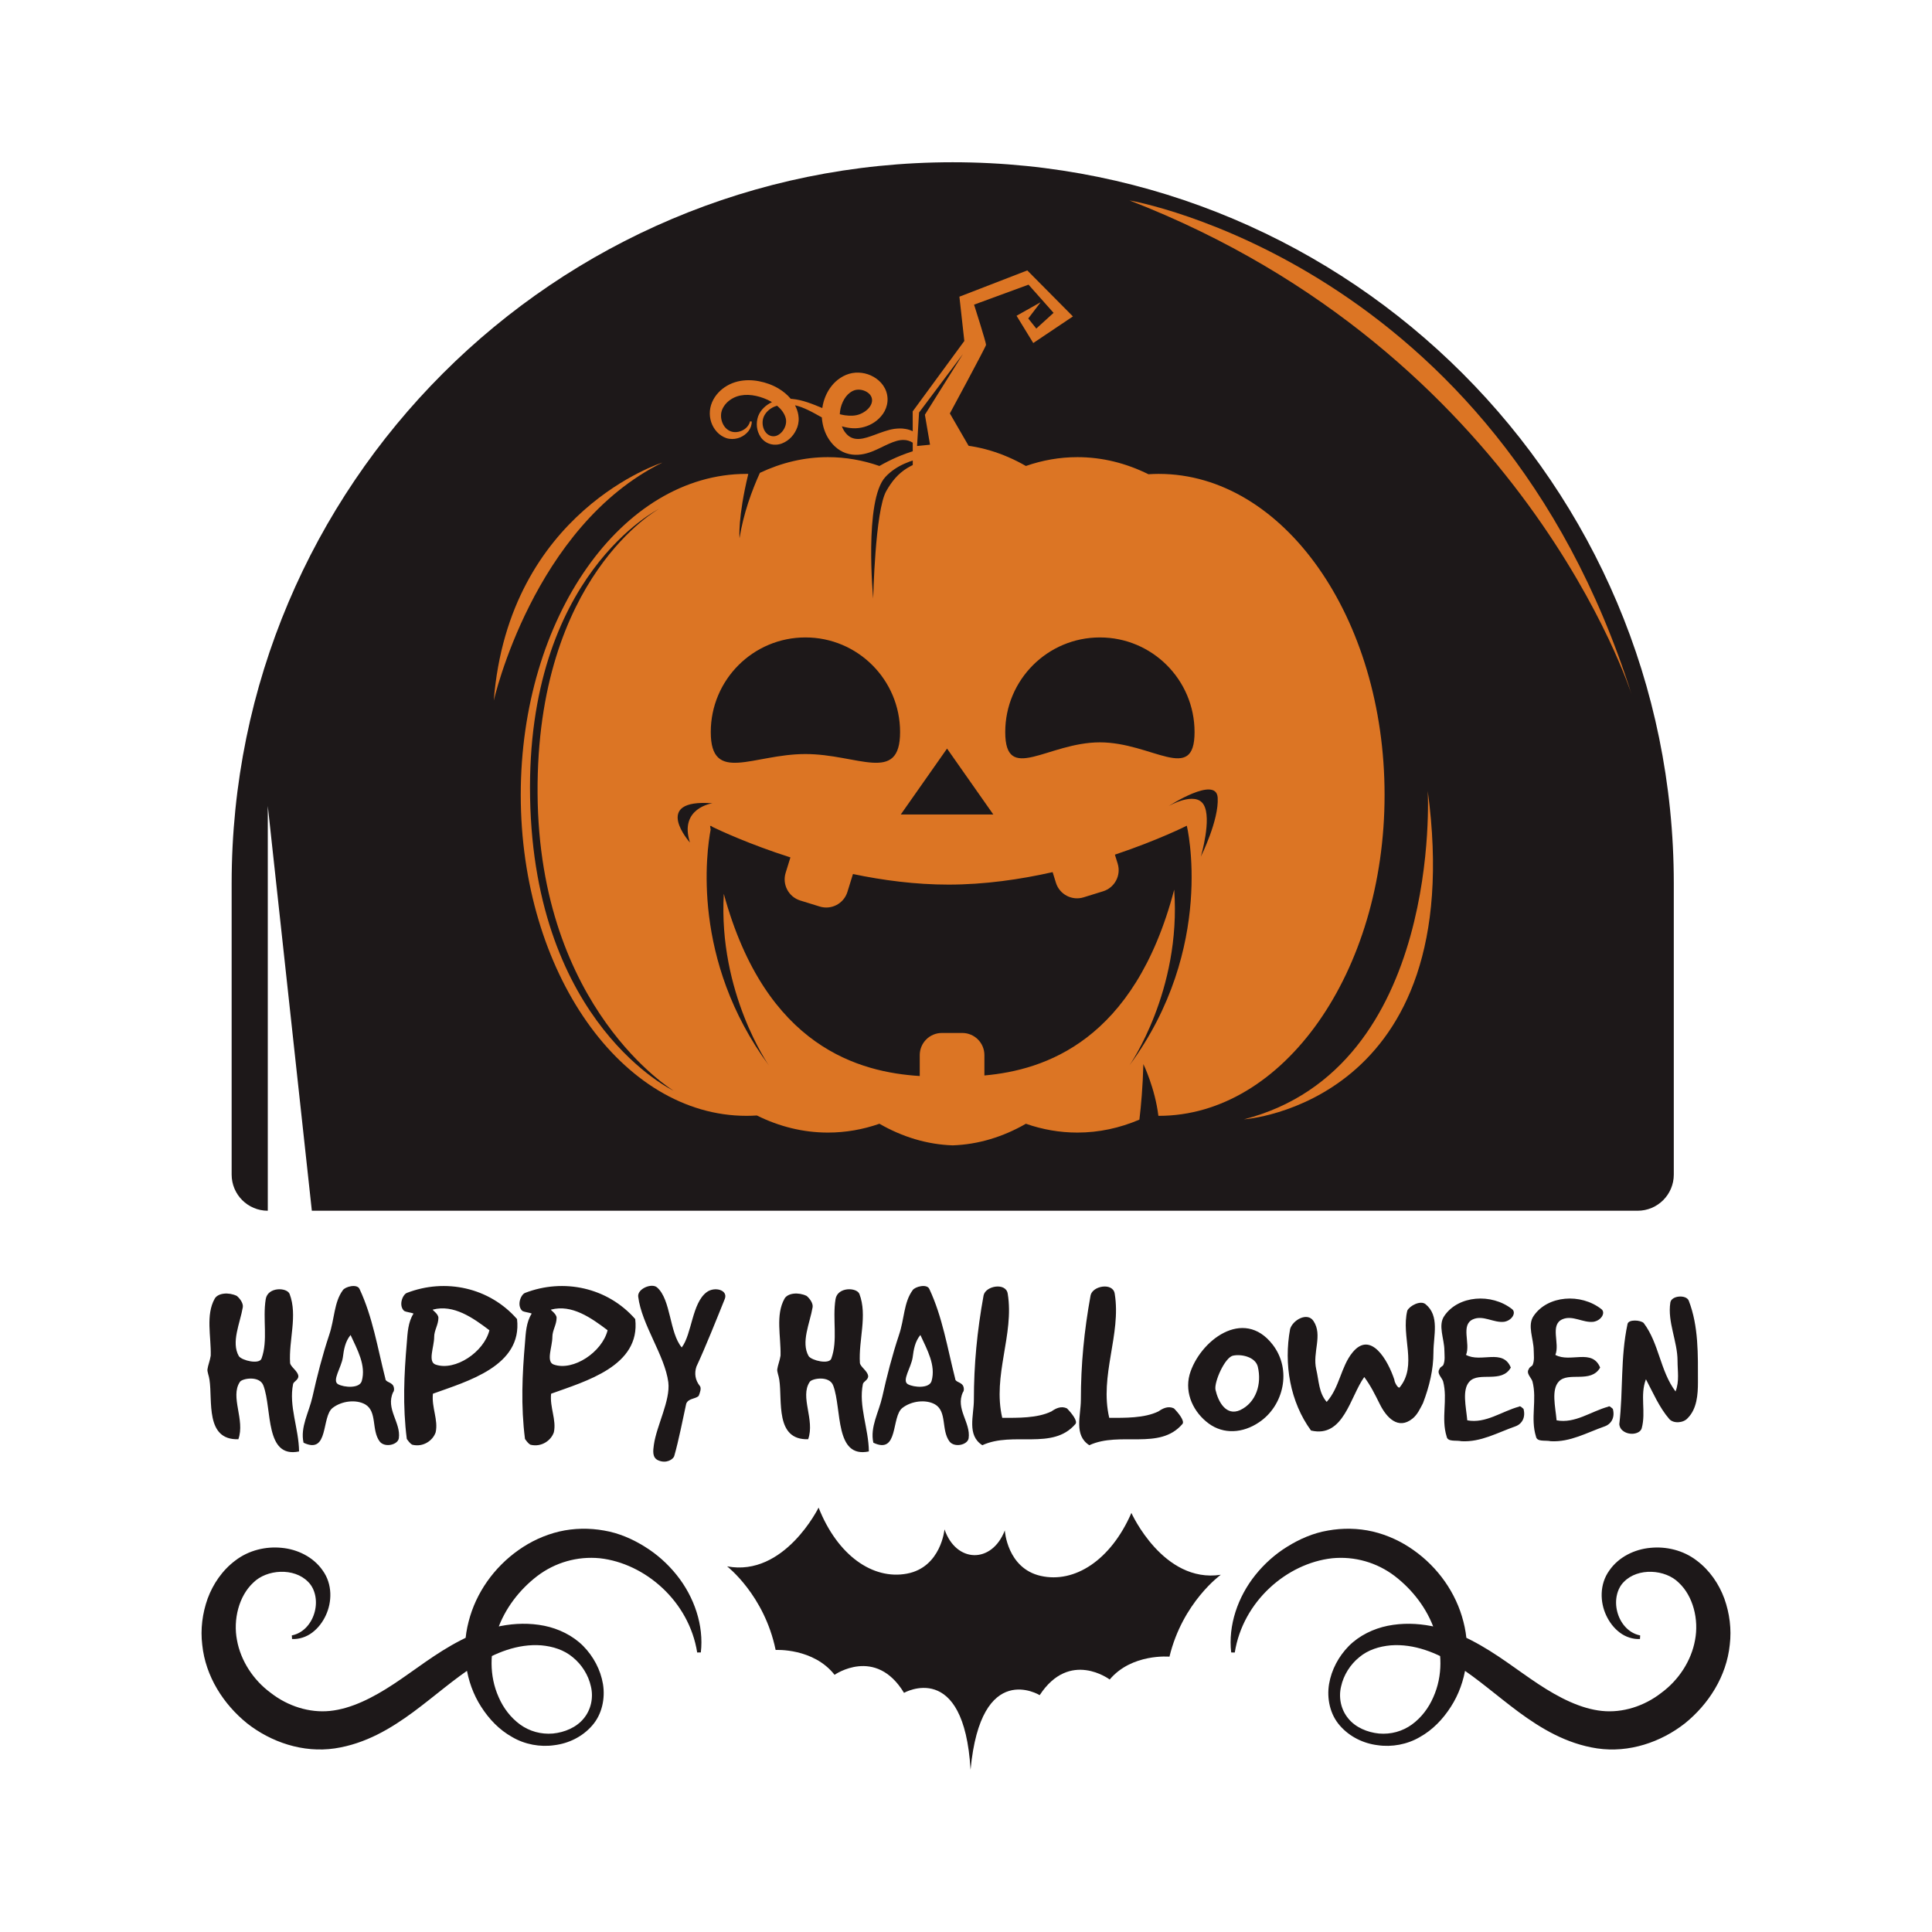 <?xml version="1.0" encoding="UTF-8"?>
<!DOCTYPE svg PUBLIC "-//W3C//DTD SVG 1.1//EN" "http://www.w3.org/Graphics/SVG/1.1/DTD/svg11.dtd">
<!-- Creator: CorelDRAW 2019 (64-Bit) -->
<svg xmlns="http://www.w3.org/2000/svg" xml:space="preserve" width="3.413in" height="3.413in" version="1.1" style="shape-rendering:geometricPrecision; text-rendering:geometricPrecision; image-rendering:optimizeQuality; fill-rule:evenodd; clip-rule:evenodd"
viewBox="0 0 3413.33 3413.33"
 xmlns:xlink="http://www.w3.org/1999/xlink">
 <defs>
  <style type="text/css">
   <![CDATA[
    .fil0 {fill:none}
    .fil2 {fill:#DC7524;fill-rule:nonzero}
    .fil1 {fill:#1D1819;fill-rule:nonzero}
   ]]>
  </style>
 </defs>
 <g id="Layer_x0020_1">
  <rect class="fil0" x="-0" y="-0" width="3413.33" height="3413.33"/>
  <g id="_2550649937232">
   <path class="fil1" d="M1683.21 286.66l0 0c-703.59,0 -1273.95,570.35 -1273.95,1273.95l0 514.55c0,35.28 28.58,63.89 63.86,63.89l0 -715.04 77.83 715.04 2342.31 0c35.28,0 63.89,-28.6 63.89,-63.89l0 -514.55c0,-703.59 -570.38,-1273.95 -1273.95,-1273.95z"/>
   <path class="fil2" d="M2121.61 1513.34c0,0 19.8,-66.92 4.94,-91.69 -14.85,-24.75 -61.91,2.47 -61.91,2.47 0,0 84.22,-54.5 86.69,-14.87 2.47,39.67 -29.72,104.09 -29.72,104.09zm-126.35 369.13c0,0 92.13,-131.54 79.24,-310.69 -70.39,268.07 -229.27,318.78 -335.32,328.28l0 -35.98c0,-21.6 -17.51,-39.11 -39.08,-39.11l-36.06 0c-21.56,0 -39.08,17.51 -39.08,39.11l0 36.96c-104.69,-6.62 -271.9,-49.38 -346.2,-321.93 -9.94,175.41 79.78,303.36 79.78,303.36 -137.66,-186.52 -110.21,-378.82 -102.99,-416.81 -0.33,-2.33 -0.73,-4.5 -1.06,-6.85 0,0 0.83,0.41 2.24,1.09 0.15,-0.65 0.23,-1.09 0.23,-1.09l1.35 1.89c13.87,6.7 65.68,30.93 138.16,54.11l-8.42 27.17c-6.38,20.65 5.15,42.55 25.75,48.96l34.43 10.65c20.63,6.38 42.52,-5.15 48.93,-25.78l9.8 -31.64c52.91,11.09 110.44,18.69 168.67,18.69 63.95,0 126.98,-9.15 184.1,-22.04l5.8 18.74c6.39,20.63 28.28,32.17 48.91,25.78l34.4 -10.66c20.63,-6.38 32.2,-28.3 25.78,-48.93l-4.89 -15.81c76.83,-25.72 127.07,-51.14 127.07,-51.14 0,0 52.06,215.52 -101.55,423.66zm-776.28 -393.94c0,0 -69.36,-77.63 39.64,-69.36 0,0 -59.44,8.24 -39.64,69.36zm-282.44 -79.28c-7.26,-393.84 227.94,-510.35 227.94,-510.35 0,0 -217.2,118.92 -214.73,502.91 2.47,381.55 240.33,525.24 240.33,525.24 0,0 -246.09,-116.44 -253.54,-517.8zm486.43 -283.08c92.37,0 167.24,74.87 167.24,167.23 0,92.35 -74.86,38.79 -167.24,38.79 -92.37,0 -167.23,53.56 -167.23,-38.79 0,-92.36 74.87,-167.23 167.23,-167.23zm141.22 -283.43c37.99,-41.29 110.65,-38 110.65,-38 -66.07,9.92 -89.2,28.1 -109,62.77 -19.83,34.69 -23.13,189.95 -23.13,189.95 0,0 -16.51,-173.44 21.48,-214.72zm190.74 596.24l-163.49 0 81.74 -116.44 81.75 116.44zm188.3 -312.8c92.35,0 167.24,74.87 167.24,167.23 0,92.35 -74.89,18.13 -167.24,18.13 -92.37,0 -167.23,74.22 -167.23,-18.13 0,-92.36 74.86,-167.23 167.23,-167.23zm104.12 -288.94c-6.16,0 -12.27,0.24 -18.37,0.62 -39.46,-19.57 -81.69,-30.2 -125.53,-30.2 -31.28,0 -61.74,5.43 -90.96,15.6 -40.46,-23.21 -83.99,-36.6 -129.39,-38.16 -45.4,1.56 -88.96,14.95 -129.39,38.16 -29.22,-10.17 -59.65,-15.6 -90.96,-15.6 -41.91,0 -82.25,9.8 -120.21,27.73 -14.04,30.92 -29.08,71.59 -36.02,115.53 0,0 -3.27,-36.07 15.54,-113.62 -1.09,0 -2.15,-0.06 -3.21,-0.06 -220.26,0 -398.82,253.9 -398.82,567.09 0,313.15 178.57,567.05 398.82,567.05 6.15,0 12.27,-0.23 18.36,-0.61 39.46,19.57 81.67,30.19 125.54,30.19 31.31,0 61.74,-5.38 90.96,-15.59 40.43,23.25 83.99,36.6 129.39,38.17 45.41,-1.56 88.93,-14.92 129.39,-38.17 29.22,10.21 59.68,15.59 90.96,15.59 37.99,0 74.74,-8 109.56,-22.86 3,-24.89 5.94,-58.21 7.03,-98.11 0,0 20.63,42.57 26.51,91.4 0.26,0 0.53,0 0.8,0 220.26,0 398.82,-253.9 398.82,-567.05 0,-313.19 -178.57,-567.09 -398.82,-567.09z"/>
   <path class="fil2" d="M1634.04 732.74l9.07 52.94 -22.9 2.29 3.5 -59.11 77.54 -103.38 -67.22 107.26zm-131.83 -39.41c2.99,-2.15 6.35,-3.7 9.27,-4.35 3.12,-0.73 6.7,-0.77 10.27,-0.11 7.15,1.23 13.92,5.47 16.8,10.5 2.94,4.85 3,11.19 -0.62,17.33 -3.56,6.26 -10.74,11.83 -18.63,14.95 -4.06,1.56 -7.88,2.41 -12.44,2.68 -4.59,0.29 -9.33,0.06 -14.16,-0.65 -2.97,-0.44 -5.97,-1.09 -9,-1.86 0.53,-15.06 7.73,-30.9 18.51,-38.49zm-113.74 55.38c-1.33,7.78 -6.62,15.89 -13.6,19.74 -6.76,4.06 -15.54,2.83 -21.3,-3.68 -5.77,-6.47 -7.8,-17.09 -5.15,-26.04 2.74,-8.85 10.51,-16.41 19.63,-20.27 1.56,-0.65 3.18,-1.12 4.77,-1.65 3.7,3.04 7.01,6.36 9.59,10.01 2.39,3.44 4.33,7 5.44,10.89 0.62,2.06 0.89,3.56 0.97,5.38 0.12,1.8 -0.02,3.71 -0.35,5.62zm426.43 -270.93l-119.89 46.38 8.68 78.24 -91.22 124.42 0.06 35.02c-4.09,-1.98 -8.48,-3.42 -13.09,-4.06 -6.67,-1.29 -13.3,-0.82 -19.63,-0.06 -6.24,0.96 -12.21,2.62 -17.74,4.5 -11.15,3.68 -21.13,7.97 -30.55,10.68 -9.39,2.83 -17.69,3.5 -24.39,1.35 -6.57,-1.97 -12.13,-7 -16.31,-13.8 -1.38,-2.27 -2.5,-4.74 -3.47,-7.3 0.35,0.11 0.65,0.23 1.04,0.32 5.85,1.65 12.03,2.76 18.42,3.12 6.36,0.32 13.54,-0.44 19.86,-2.27 12.89,-3.62 24.84,-11.18 33.37,-23.27 4.18,-6.06 7.17,-13.57 7.86,-21.54 0.76,-7.86 -0.83,-16.33 -4.6,-23.48 -3.68,-7.18 -9.15,-12.94 -15.21,-17.24 -6.11,-4.33 -12.89,-7.33 -20.04,-9.01 -7.15,-1.65 -14.72,-2 -22.34,-0.68 -7.85,1.44 -14.65,4.47 -20.77,8.42 -12.33,7.95 -20.89,19.69 -26.22,31.99 -2.94,6.86 -4.89,14.04 -5.95,21.4 -16.83,-6.95 -34.52,-14.46 -53.88,-16.22 -0.62,-0.06 -1.24,-0.04 -1.83,-0.06 -6.12,-7.39 -13.5,-13.33 -21.3,-18.04 -10.89,-6.5 -22.51,-10.68 -34.7,-13.04 -12.21,-2.41 -25.28,-2.59 -38.01,0.47 -12.86,3.2 -24.9,9.92 -33.93,19.71 -9.13,9.72 -15.33,22.93 -15.1,37.05 0.12,13.68 5.91,26.81 16.16,35.73 5.18,4.32 11.24,7.71 18.19,8.71 6.8,0.97 13.44,-0.04 19.3,-2.44 5.86,-2.47 10.92,-6.35 14.75,-11.21 3.7,-4.89 5.88,-11 5.68,-16.89l-2.94 -0.27c-2.56,10.21 -11.59,16.66 -20.69,18.48 -4.56,0.97 -9.21,0.68 -13.12,-0.67 -3.83,-1.33 -7.45,-3.94 -10.16,-7.1 -5.47,-6.42 -8.04,-15.59 -7.21,-23.72 0.71,-7.95 5.35,-15.62 11.59,-21.36 6.39,-5.77 14.48,-9.8 22.98,-11.36 8.69,-1.67 18.01,-1.21 27.25,0.8 9.24,2.06 18.48,5.54 26.52,10.09 0.5,0.3 0.96,0.62 1.49,0.94 -10.53,5.03 -20.09,13.3 -24.48,25.19 -3.97,11.86 -2.93,25.37 4.56,36.49 3.71,5.56 9.65,10.09 16.48,12.15 6.82,2.12 14.53,1.65 21.07,-0.85 13.15,-5.12 22.62,-15.86 27.3,-29.07 1.15,-3.35 1.94,-6.86 2.18,-10.57 0.33,-3.62 0.04,-7.65 -0.52,-10.92 -0.97,-5.94 -3.09,-11.65 -5.85,-16.92 7.82,1.8 15.45,4.8 22.9,8.38 8.2,3.85 16.24,8.54 24.56,13.13 0.04,0.47 -0.02,0.97 0.04,1.47 1.23,13.42 5.18,26.57 13.04,38.11 3.91,5.76 8.77,11.15 14.62,15.59 5.82,4.48 12.85,7.8 20.19,9.45 14.68,3.41 28.95,0.12 40.14,-4.15 11.33,-4.38 21.04,-9.85 30.36,-13.91 9.36,-4.09 18.25,-7.18 26.73,-6.74 5.3,0.02 10.59,1.83 15.41,4.74l0.09 76.86 148.02 14.1 -82.51 -142.6c0,0 63.47,-117.41 63.91,-121.13 0.39,-3.68 -21.15,-71.06 -21.15,-71.06l96.2 -35.32 44.26 49.82 -30.54 27.75 -14.19 -17.81 21.89 -28.72 -42.55 23.93 29.51 48.17 70.07 -47 -80.63 -81.3z"/>
   <path class="fil1" d="M370.1 2437.7c5.72,36.93 -7.91,106.82 51,105.06 12.3,-34.28 -14.95,-74.73 2.63,-101.11 3.08,-6.15 35.17,-12.31 41.76,6.6 15.39,41.31 2.2,128.8 62.87,116.06 -0.44,-40.89 -18.46,-80.01 -10.55,-119.13 0.88,-4.39 10.11,-7.47 9.24,-14.51 -1.33,-8.79 -13.19,-15.38 -14.52,-22.41 -2.63,-40.88 13.63,-83.96 -0.87,-122.21 -4.84,-11.87 -38.69,-12.74 -42.2,9.24 -5.71,35.17 4.39,72.97 -7.47,105.06 -3.96,10.55 -34.3,3.52 -40.01,-4.4 -14.06,-24.61 2.2,-58.02 7.03,-86.6 0.89,-6.59 -4.39,-14.51 -10.54,-19.78 -14.51,-7.04 -33.42,-5.28 -39.13,4.83 -16.26,29.01 -6.15,66.82 -7.03,100.67 -1.32,8.79 -4.84,17.14 -5.71,23.74 -0.89,4.39 2.63,11.86 3.51,18.9zm211.46 -79.13c-11.87,35.6 -21.55,73.41 -29.46,109.01 -6.15,27.69 -21.98,53.64 -15.82,81.33 45.28,21.54 31.2,-46.16 51.43,-61.54 15.82,-12.31 41.31,-15.39 57.58,-6.16 21.54,12.75 10.55,45.28 25.5,65.5 8.79,11.43 32.09,6.15 33.85,-5.72 3.95,-27.69 -23.74,-51.87 -10.11,-81.32 2.19,-2.2 2.19,-7.92 0,-11.87 -3.96,-6.16 -13.63,-6.16 -13.63,-11.87 -14.07,-55.39 -22.43,-109.02 -45.72,-158.7 -4.4,-9.67 -25.49,-3.95 -29.45,2.19 -15.83,21.55 -14.51,51 -24.17,79.14zm24.17 39.56c1.76,-13.63 3.96,-27.7 13.63,-39.56 11.87,25.93 27.69,53.63 19.78,81.32 -3.96,13.63 -31.21,11.43 -41.76,5.71 -11.43,-6.15 5.71,-29.45 8.35,-47.47zm112.98 -25.94c-4.84,55.83 -7.48,111.66 0,170.12 2.19,2.65 4.83,7.47 9.67,10.12 19.35,4.83 36.49,-7.47 41.33,-21.98 4.83,-21.98 -7.48,-43.97 -4.84,-68.14 60.67,-21.98 158.26,-48.8 148.59,-131.88 -48.8,-55.83 -126.61,-72.54 -194.74,-46.16 -7.48,3.08 -14.95,21.98 -4.84,31.66 4.84,2.63 11.87,2.63 16.71,4.83 -9.68,14.95 -10.55,34.3 -11.87,51.44zm48.35 -10.11c0,-11.87 7.47,-21.54 7.47,-33.85 0,-7.48 -12.31,-14.51 -9.67,-14.51 36.48,-9.67 70.78,14.51 99.79,36.49 -9.67,38.69 -60.66,72.54 -94.95,60.67 -14.51,-4.84 -2.64,-31.21 -2.64,-48.8zm160.46 10.11c-4.84,55.83 -7.47,111.66 0,170.12 2.19,2.65 4.83,7.47 9.67,10.12 19.34,4.83 36.48,-7.47 41.32,-21.98 4.84,-21.98 -7.48,-43.97 -4.84,-68.14 60.67,-21.98 158.26,-48.8 148.59,-131.88 -48.8,-55.83 -126.61,-72.54 -194.74,-46.16 -7.47,3.08 -14.95,21.98 -4.84,31.66 4.84,2.63 11.87,2.63 16.71,4.83 -9.68,14.95 -10.55,34.3 -11.87,51.44zm48.35 -10.11c0,-11.87 7.48,-21.54 7.48,-33.85 0,-7.48 -12.31,-14.51 -9.68,-14.51 36.48,-9.67 70.78,14.51 99.79,36.49 -9.67,38.69 -60.66,72.54 -94.95,60.67 -14.51,-4.84 -2.64,-31.21 -2.64,-48.8zm187.27 218.04c14.07,6.16 26.38,-1.76 28.13,-7.91 7.92,-27.7 14.95,-64.18 21.11,-92.31 3.95,-9.67 15.82,-7.92 21.98,-13.63 1.76,-4.4 5.72,-14.07 1.76,-18.02 -7.91,-10.12 -9.67,-21.99 -5.71,-33.85 15.82,-33.85 36.48,-85.72 50.11,-119.57 6.15,-15.82 -18.02,-22.42 -32.09,-11.87 -25.94,19.35 -25.94,73.86 -43.96,97.59 -21.98,-25.94 -18.9,-84.41 -43.52,-105.94 -9.23,-8.35 -35.17,2.2 -33.41,16.27 6.16,49.67 47.04,103.74 53.19,151.22 3.95,32.09 -20.66,76.49 -25.5,110.34 -1.32,10.11 -3.52,22.85 7.91,27.69zm213.65 -142.43c5.72,36.93 -7.91,106.82 51,105.06 12.3,-34.28 -14.95,-74.73 2.63,-101.11 3.08,-6.15 35.17,-12.31 41.76,6.6 15.39,41.31 2.2,128.8 62.87,116.06 -0.44,-40.89 -18.46,-80.01 -10.55,-119.13 0.88,-4.39 10.11,-7.47 9.24,-14.51 -1.33,-8.79 -13.19,-15.38 -14.52,-22.41 -2.63,-40.88 13.63,-83.96 -0.87,-122.21 -4.84,-11.87 -38.69,-12.74 -42.2,9.24 -5.71,35.17 4.39,72.97 -7.47,105.06 -3.96,10.55 -34.3,3.52 -40.01,-4.4 -14.06,-24.61 2.2,-58.02 7.03,-86.6 0.89,-6.59 -4.39,-14.51 -10.54,-19.78 -14.51,-7.04 -33.42,-5.28 -39.13,4.83 -16.26,29.01 -6.15,66.82 -7.03,100.67 -1.32,8.79 -4.84,17.14 -5.71,23.74 -0.89,4.39 2.63,11.86 3.51,18.9zm211.46 -79.13c-11.87,35.6 -21.55,73.41 -29.46,109.01 -6.15,27.69 -21.98,53.64 -15.82,81.33 45.28,21.54 31.2,-46.16 51.43,-61.54 15.82,-12.31 41.31,-15.39 57.58,-6.16 21.54,12.75 10.55,45.28 25.5,65.5 8.79,11.43 32.09,6.15 33.85,-5.72 3.96,-27.69 -23.74,-51.87 -10.11,-81.32 2.19,-2.2 2.19,-7.92 0,-11.87 -3.96,-6.16 -13.63,-6.16 -13.63,-11.87 -14.07,-55.39 -22.43,-109.02 -45.72,-158.7 -4.4,-9.67 -25.49,-3.95 -29.45,2.19 -15.83,21.55 -14.51,51 -24.17,79.14zm24.17 39.56c1.76,-13.63 3.96,-27.7 13.63,-39.56 11.87,25.93 27.69,53.63 19.78,81.32 -3.96,13.63 -31.21,11.43 -41.76,5.71 -11.43,-6.15 5.71,-29.45 8.35,-47.47zm108.15 75.17c0,27.7 -12.74,62.43 14.95,80.01 54.51,-25.06 123.96,9.67 164.41,-37.37 4.84,-5.27 -7.48,-20.22 -14.95,-27.7 -10.11,-4.83 -19.78,0 -27.25,5.28 -25.06,12.3 -59.79,11.43 -87.04,11.43 -17.58,-74.73 21.54,-147.27 9.67,-219.36 -3.08,-20.22 -39.12,-14.06 -42.64,3.08 -11.43,62.86 -17.14,122.21 -17.14,184.63zm189.02 0c0,27.7 -12.74,62.43 14.95,80.01 54.51,-25.06 123.96,9.67 164.41,-37.37 4.84,-5.27 -7.47,-20.22 -14.94,-27.7 -10.11,-4.83 -19.78,0 -27.25,5.28 -25.06,12.3 -59.79,11.43 -87.04,11.43 -17.58,-74.73 21.54,-147.27 9.67,-219.36 -3.07,-20.22 -39.12,-14.06 -42.64,3.08 -11.43,62.86 -17.14,122.21 -17.14,184.63zm192.11 -44.84c-9.24,33.85 7.47,67.26 33.85,86.6 26.37,19.34 60.22,17.14 88.79,-2.19 43.53,-29.02 58.48,-92.76 24.19,-137.16 -51.88,-67.26 -129.69,-6.16 -146.83,52.75zm45.72 26.82c-2.64,-13.63 16.7,-57.59 31.21,-60.22 14.5,-3.08 39.12,2.19 43.52,19.34 7.48,30.77 -3.08,63.74 -31.21,76.93 -24.61,11 -38.68,-14.5 -43.52,-36.04zm168.8 72.09c57.59,13.62 69.02,-59.79 94.07,-94.52 11.87,16.27 18.46,29.9 27.69,48.35 11.43,22.87 32.09,45.72 57.59,25.06 8.79,-7.03 13.62,-18.03 18.46,-27.25 11.43,-29.89 18.47,-59.79 18.47,-89.68 0,-29.9 11.43,-64.62 -14.07,-85.28 -8.8,-7.04 -27.7,2.63 -32.09,11.43 -11.43,46.15 18.46,96.71 -13.63,135.83 -2.64,2.2 -9.23,-9.23 -9.23,-13.62 -11.43,-34.73 -41.76,-87.48 -73.85,-48.35 -20.66,25.06 -22.86,61.98 -45.72,87.48 -14.06,-16.27 -13.63,-36.93 -18.46,-57.59 -7.04,-29.89 11.86,-60.22 -4.84,-85.28 -10.55,-16.26 -36.48,-2.19 -41.32,14.07 -11.43,61.99 0,128.8 36.93,179.36zm235.63 -141.55c0,7.91 1.75,18.02 -2.2,26.37 -2.19,2.2 -6.16,3.95 -6.16,6.16 -6.15,7.91 4.4,15.82 6.16,22.42 8.35,32.09 -3.95,64.62 6.15,97.14 1.76,10.12 16.27,6.16 26.38,8.36 34.29,1.76 62.86,-14.94 95.39,-26.37 11.87,-4.4 18.02,-16.27 14.06,-30.77 -2.19,-1.76 -6.15,-6.16 -7.91,-3.96 -30.77,8.36 -58.91,30.33 -91.44,24.18 -2.19,-24.18 -9.67,-54.07 3.95,-68.57 16.71,-18.03 56.71,3.95 72.98,-24.63 -14.07,-34.28 -52.75,-7.91 -79.13,-22.41 8.35,-20.23 -10.12,-52.75 12.3,-62.87 18.02,-7.91 36.48,6.6 54.95,4.4 14.06,-2.19 21.98,-16.27 14.06,-22.41 -36.48,-28.58 -94.95,-24.18 -119.57,11.87 -11.87,16.7 0,40.88 0,61.1zm157.82 0c0,7.91 1.75,18.02 -2.2,26.37 -2.19,2.2 -6.15,3.95 -6.15,6.16 -6.15,7.91 4.39,15.82 6.15,22.42 8.35,32.09 -3.95,64.62 6.16,97.14 1.76,10.12 16.26,6.16 26.37,8.36 34.29,1.76 62.86,-14.94 95.39,-26.37 11.87,-4.4 18.03,-16.27 14.06,-30.77 -2.19,-1.76 -6.15,-6.16 -7.91,-3.96 -30.77,8.36 -58.91,30.33 -91.44,24.18 -2.19,-24.18 -9.67,-54.07 3.95,-68.57 16.71,-18.03 56.72,3.95 72.98,-24.63 -14.07,-34.28 -52.75,-7.91 -79.13,-22.41 8.35,-20.23 -10.12,-52.75 12.3,-62.87 18.03,-7.91 36.48,6.6 54.95,4.4 14.06,-2.19 21.98,-16.27 14.06,-22.41 -36.48,-28.58 -94.95,-24.18 -119.56,11.87 -11.87,16.7 0,40.88 0,61.1zm154.74 139.35c10.98,12.31 32.96,9.23 36.04,-1.76 7.92,-29.01 -3.51,-58.02 7.47,-86.6 12.31,23.3 23.74,50.12 41.33,70.33 7.47,8.36 25.06,7.04 32.53,-1.75 16.26,-16.27 18.02,-41.77 18.02,-63.31 0,-48.8 1.32,-98.91 -16.26,-144.19 -4.4,-10.99 -30.77,-9.23 -32.53,3.51 -5.28,34.29 12.74,68.58 12.74,102.87 0,18.03 3.52,36.05 -3.52,54.08 -27.25,-36.05 -29.01,-84.85 -56.26,-120.89 -5.28,-5.27 -26.82,-7.03 -28.58,1.76 -12.74,59.78 -7.47,117.37 -14.5,176.72 0,1.76 0.89,6.15 3.52,9.23z"/>
   <path class="fil1" d="M1998.87 2672.96c-36.39,83.63 -100.37,124.68 -160.08,111.26 -59.68,-13.42 -63.56,-80.39 -63.56,-80.39 -22.66,59.09 -85.89,58.03 -106.52,-1.83 0,0 -6.12,66.83 -66.28,78.19 -60.15,11.36 -122.68,-31.84 -156.19,-116.67 0,0 -60.38,122.91 -161.61,103.82 0,0 65.74,50.7 85.72,147.69 0,0 66.68,-3.8 104.13,43.93 0,0 72.48,-50.82 122.69,31.84 0,0 105.94,-60.19 117.56,135.85 18.33,-195.5 122.13,-131.77 122.13,-131.77 52.99,-80.9 123.7,-27.63 123.7,-27.63 39.08,-46.44 105.59,-40.35 105.59,-40.35 23.27,-96.28 90.7,-144.69 90.7,-144.69 -101.79,15.6 -157.97,-109.26 -157.97,-109.26z"/>
   <path class="fil1" d="M1231.75 2919.53c-14.36,-90.72 -92.17,-157.6 -171.91,-166.5 -39.56,-3.88 -78.93,7.24 -110.8,31.52 -31.46,24.18 -57.2,57.56 -70.21,95.6 -13.48,37.49 -14.89,80.25 2.24,118.47 8.24,18.98 21.13,35.93 37.73,48.09 16.72,12.09 37.07,17.77 58.17,15.98 20.6,-2.09 41.37,-10.71 54.24,-26.51 12.94,-15.52 17.6,-36.94 12.71,-56.89 -4.39,-20.01 -16.22,-38.61 -32.02,-51.41 -15.48,-13 -35.32,-19.19 -55.62,-21 -41.17,-3.12 -81.74,12.94 -117.41,35.83 -36.31,23.13 -70.06,53.39 -108.87,82.11 -38.55,28.33 -83.69,55.97 -138.54,64.15 -56.26,8.28 -112.62,-11.09 -154.87,-44.25 -41.84,-33.81 -73.54,-83.02 -79.28,-138.78 -3.35,-27.64 0.24,-55.45 9.48,-81.52 9.54,-25.93 26.08,-50.41 49.29,-67.62 23.61,-18.04 53.74,-24.98 81.39,-22.19 27.72,2.47 55.94,15.95 72.52,39.87 17.8,24.52 16.53,56.18 5.61,79.43 -5.47,11.89 -13.53,22.54 -23.89,30.36 -10.3,7.89 -23.36,12.04 -35.75,11.44l-0.42 -6.35c21.83,-4.32 35.93,-23.12 40.67,-42.52 4.94,-19.78 0.2,-40.26 -11.77,-52.03 -24.9,-25.75 -73.3,-22.22 -96.79,1.14 -25.75,23.72 -35.99,65.54 -28.98,101.7 6.56,36.32 28.74,70.57 59.71,93.26 30.3,23.63 68.47,35.54 104.52,31.87 37.64,-3.82 75.78,-23.22 112.54,-47.46 36.93,-24.27 73.91,-54.49 118.15,-77.18 43.81,-23.07 96.72,-36.06 147.93,-25.84 25.25,5.12 50.14,17.04 68.74,35.64 18.19,18.5 30.72,41.96 35.02,67.38 4.15,25.28 -1.62,53.59 -19.22,73.39 -17.19,19.78 -41.61,31.52 -66.74,34.58 -24.89,3.68 -52.26,-1.27 -74.45,-14.4 -22.69,-12.56 -40.96,-31.81 -54.74,-53.4 -27.98,-43.2 -35.57,-99.88 -22.21,-150.58 12.91,-51 45.13,-95.96 88.1,-126.28 21.45,-15.27 46,-26.66 72.04,-32.84 26.07,-6.06 53.41,-6.38 79.3,-1.7 26.04,4.35 50.21,15.06 71.8,28.48 21.71,13.42 40.7,30.55 56.32,50.06 31.2,38.87 48.23,89.28 42.67,136.81l-6.38 0.08z"/>
   <path class="fil1" d="M2175.2 2919.44c-5.56,-47.52 11.48,-97.94 42.67,-136.81 15.63,-19.51 34.61,-36.64 56.32,-50.06 21.6,-13.41 45.76,-24.12 71.8,-28.48 25.87,-4.68 53.24,-4.36 79.3,1.7 26.05,6.18 50.59,17.57 72.04,32.84 42.97,30.31 75.16,75.28 88.08,126.28 13.36,50.7 5.8,107.38 -22.19,150.58 -13.8,21.59 -32.07,40.84 -54.73,53.4 -22.19,13.13 -49.56,18.07 -74.48,14.4 -25.1,-3.06 -49.53,-14.81 -66.74,-34.58 -17.6,-19.8 -23.37,-48.11 -19.19,-73.39 4.3,-25.43 16.82,-48.88 35.02,-67.38 18.59,-18.6 43.49,-30.52 68.74,-35.64 51.2,-10.21 104.11,2.77 147.93,25.84 44.23,22.69 81.21,52.91 118.15,77.18 36.75,24.25 74.89,43.64 112.52,47.46 36.05,3.68 74.25,-8.23 104.53,-31.87 30.98,-22.69 53.15,-56.94 59.7,-93.26 7.01,-36.16 -3.24,-77.98 -28.98,-101.7 -23.49,-23.36 -71.92,-26.89 -96.79,-1.14 -11.95,11.77 -16.75,32.25 -11.8,52.03 4.74,19.39 18.86,38.19 40.67,42.52l-0.38 6.35c-12.36,0.59 -25.46,-3.55 -35.72,-11.44 -10.39,-7.82 -18.42,-18.48 -23.93,-30.36 -10.95,-23.25 -12.19,-54.91 5.62,-79.43 16.57,-23.93 44.75,-37.41 72.48,-39.87 27.69,-2.8 57.82,4.15 81.42,22.19 23.21,17.22 39.78,41.7 49.26,67.62 9.24,26.07 12.86,53.88 9.51,81.52 -5.74,55.76 -37.43,104.96 -79.24,138.78 -42.29,33.16 -98.65,52.53 -154.91,44.25 -54.85,-8.18 -99.99,-35.81 -138.57,-64.15 -38.75,-28.72 -72.54,-58.98 -108.88,-82.11 -35.63,-22.89 -76.24,-38.95 -117.38,-35.83 -20.3,1.82 -40.17,8 -55.62,21 -15.8,12.8 -27.63,31.4 -32.02,51.41 -4.88,19.95 -0.26,41.37 12.71,56.89 12.83,15.8 33.63,24.42 54.24,26.51 21.07,1.79 41.46,-3.89 58.17,-15.98 16.63,-12.15 29.46,-29.1 37.7,-48.09 17.13,-38.22 15.75,-80.98 2.24,-118.47 -12.98,-38.05 -38.76,-71.42 -70.19,-95.6 -31.87,-24.28 -71.24,-35.4 -110.83,-31.52 -79.72,8.89 -157.52,75.78 -171.91,166.5l-6.35 -0.08z"/>
   <path class="fil2" d="M1995.49 354.07c0,0 645.83,110.03 887.15,872.98 0,0 -191.63,-603.28 -887.15,-872.98z"/>
   <path class="fil2" d="M2522.44 1397.37c0,0 26.63,489.72 -324.7,580.21 0,0 399.24,-26.63 324.7,-580.21z"/>
   <path class="fil2" d="M872.36 1237.7c0,0 69.63,-308.03 298.06,-420.51 0,0 -271.46,85.17 -298.06,420.51z"/>
  </g>
 </g>
</svg>
